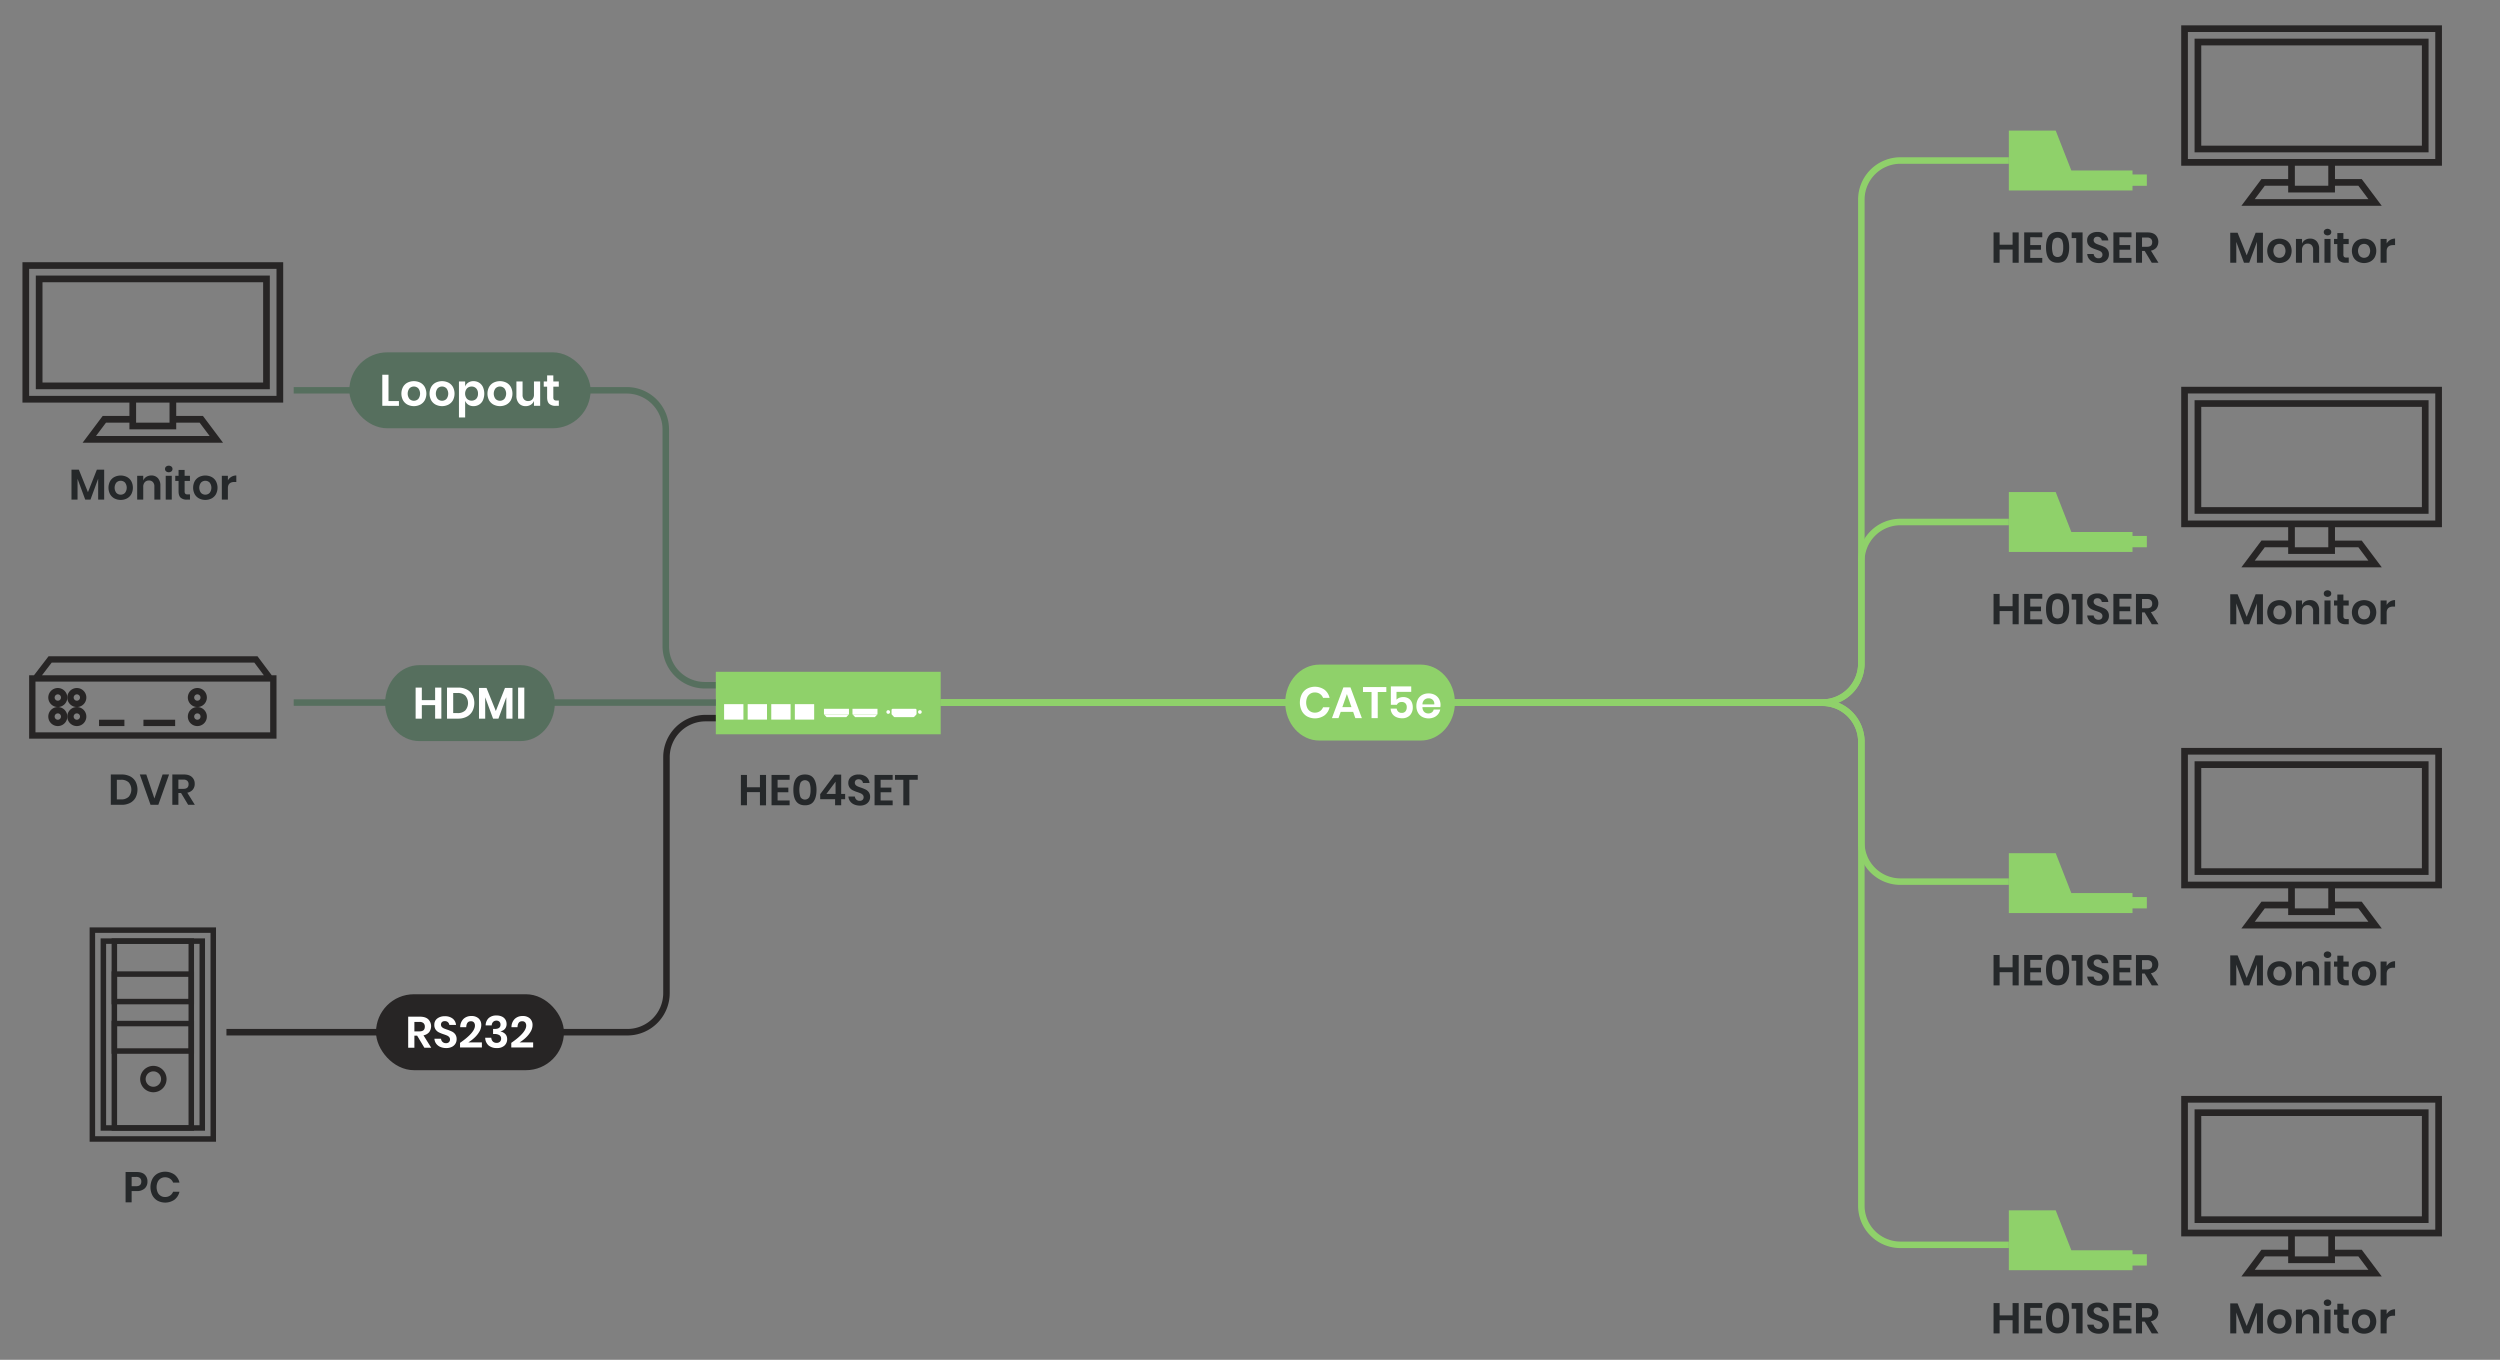 <svg xmlns="http://www.w3.org/2000/svg" xmlns:xlink="http://www.w3.org/1999/xlink" width="1920" height="1044.343" viewBox="0 0 1920 1044.343">
  <rect x="0" y="0" width="1920" height="1044.343" fill="#808080" stroke="none"/>
  <defs>
    <clipPath id="clip-HE04SEK_Diagram_V1.0">
      <rect width="1920" height="1044.343"/>
    </clipPath>
  </defs>
  <g id="HE04SEK_Diagram_V1.0" clip-path="url(#clip-HE04SEK_Diagram_V1.0)">
    <g id="圖層_1" data-name="圖層 1">
      <g id="Group_13956" data-name="Group 13956">
        <path id="Path_15400" data-name="Path 15400" d="M1399.516,542.082H722.447v-5h677.069a27.532,27.532,0,0,0,27.5-27.5V153.275a32.537,32.537,0,0,1,32.5-32.5h83.271v5h-83.271a27.531,27.531,0,0,0-27.5,27.5V509.582A32.537,32.537,0,0,1,1399.516,542.082Z" fill="#8fd16a"/>
      </g>
      <g id="Group_13957" data-name="Group 13957">
        <path id="Path_15401" data-name="Path 15401" d="M1542.787,958.53h-83.271a32.536,32.536,0,0,1-32.5-32.5V569.724a27.531,27.531,0,0,0-27.5-27.5H722.447v-5h677.069a32.537,32.537,0,0,1,32.5,32.5V926.03a27.531,27.531,0,0,0,27.5,27.5h83.271Z" fill="#8fd16a"/>
      </g>
      <g id="Group_13958" data-name="Group 13958">
        <path id="Path_15402" data-name="Path 15402" d="M1399.516,542.127H722.447v-5h677.069a27.532,27.532,0,0,0,27.5-27.5V430.894a32.537,32.537,0,0,1,32.5-32.5h83.271v5h-83.271a27.532,27.532,0,0,0-27.5,27.5v78.734A32.536,32.536,0,0,1,1399.516,542.127Z" fill="#8fd16a"/>
      </g>
      <g id="Group_13959" data-name="Group 13959">
        <path id="Path_15403" data-name="Path 15403" d="M1542.787,679.6h-83.271a32.536,32.536,0,0,1-32.5-32.5V569.677a27.532,27.532,0,0,0-27.5-27.5H722.447v-5h677.069a32.537,32.537,0,0,1,32.5,32.5V647.1a27.532,27.532,0,0,0,27.5,27.5h83.271Z" fill="#8fd16a"/>
      </g>
      <g id="Group_13960" data-name="Group 13960">
        <path id="Path_15404" data-name="Path 15404" d="M1737.937,178.762V201.8h-4.621V185.725l-5.907,16.071h-4.026l-5.906-16.005V201.8h-4.654V178.762h5.643l7,17.325,6.864-17.325Z" fill="#25282a"/>
        <path id="Path_15405" data-name="Path 15405" d="M1755.409,184.4a8.221,8.221,0,0,1,3.35,3.251,10.821,10.821,0,0,1,0,9.983,8.359,8.359,0,0,1-3.35,3.25,10.688,10.688,0,0,1-9.6,0,8.352,8.352,0,0,1-3.35-3.25,10.813,10.813,0,0,1,0-9.983,8.214,8.214,0,0,1,3.35-3.251,10.833,10.833,0,0,1,9.6,0Zm-8.1,4.274a6.52,6.52,0,0,0,0,7.953,4.659,4.659,0,0,0,6.6,0,6.52,6.52,0,0,0,0-7.953,4.662,4.662,0,0,0-6.6,0Z" fill="#25282a"/>
        <path id="Path_15406" data-name="Path 15406" d="M1779.219,185.328a8.4,8.4,0,0,1,1.881,5.842V201.8h-4.621V191.7a4.773,4.773,0,0,0-1.122-3.382,3.988,3.988,0,0,0-3.068-1.205,4.1,4.1,0,0,0-3.168,1.288,5.252,5.252,0,0,0-1.188,3.7v9.7h-4.654V183.514h4.654v3.663a5.816,5.816,0,0,1,2.392-2.888,7.114,7.114,0,0,1,3.845-1.039A6.478,6.478,0,0,1,1779.219,185.328Z" fill="#25282a"/>
        <path id="Path_15407" data-name="Path 15407" d="M1785.455,176.435a3.4,3.4,0,0,1,4.158,0,2.344,2.344,0,0,1,.792,1.832,2.307,2.307,0,0,1-.792,1.8,3.4,3.4,0,0,1-4.158,0,2.313,2.313,0,0,1-.792-1.8A2.35,2.35,0,0,1,1785.455,176.435Zm4.389,7.079V201.8h-4.653V183.514Z" fill="#25282a"/>
        <path id="Path_15408" data-name="Path 15408" d="M1803.836,197.8V201.8H1801.4a6.767,6.767,0,0,1-4.7-1.485q-1.632-1.486-1.632-4.951v-7.919h-2.541v-3.927h2.541v-4.522h4.652v4.522h4.092v3.927h-4.092v7.986a2.576,2.576,0,0,0,.528,1.848,2.466,2.466,0,0,0,1.782.528Z" fill="#25282a"/>
        <path id="Path_15409" data-name="Path 15409" d="M1820.418,184.4a8.214,8.214,0,0,1,3.35,3.251,10.82,10.82,0,0,1,0,9.983,8.352,8.352,0,0,1-3.35,3.25,10.69,10.69,0,0,1-9.6,0,8.345,8.345,0,0,1-3.349-3.25,10.814,10.814,0,0,1,0-9.983,8.207,8.207,0,0,1,3.349-3.251,10.835,10.835,0,0,1,9.6,0Zm-8.1,4.274a6.524,6.524,0,0,0,0,7.953,4.661,4.661,0,0,0,6.6,0,6.52,6.52,0,0,0,0-7.953,4.663,4.663,0,0,0-6.6,0Z" fill="#25282a"/>
        <path id="Path_15410" data-name="Path 15410" d="M1835.647,184.256a7.192,7.192,0,0,1,3.763-1.006v4.983h-1.353q-5.117,0-5.116,4.752V201.8h-4.652V183.514h4.652v3.5A7.649,7.649,0,0,1,1835.647,184.256Z" fill="#25282a"/>
      </g>
      <g id="Group_13961" data-name="Group 13961">
        <path id="Path_15411" data-name="Path 15411" d="M588.317,595.169v23.3h-4.686V608.336h-9.966v10.131h-4.653v-23.3h4.653v9.438h9.966v-9.438Z" fill="#25282a"/>
        <path id="Path_15412" data-name="Path 15412" d="M597.193,598.864V604.9h8.25v3.565h-8.25v6.269h9.241v3.73H592.541v-23.3h13.893v3.7Z" fill="#25282a"/>
        <path id="Path_15413" data-name="Path 15413" d="M609.3,606.62q0-11.814,8.909-11.814,4.719,0,6.8,3.168t2.078,8.646q0,5.511-2.078,8.679t-6.8,3.168Q609.3,618.467,609.3,606.62Zm13.2,0a13.72,13.72,0,0,0-.874-5.495,4.015,4.015,0,0,0-6.864,0,17.816,17.816,0,0,0,0,11.023,4.016,4.016,0,0,0,6.864,0A13.826,13.826,0,0,0,622.5,606.62Z" fill="#25282a"/>
        <path id="Path_15414" data-name="Path 15414" d="M629.9,613.78v-3.86l11.154-15.015h4.983v14.85h3.036v4.025h-3.036v4.687h-4.686V613.78Zm11.814-13.43-7.062,9.405h7.062Z" fill="#25282a"/>
        <path id="Path_15415" data-name="Path 15415" d="M667.351,615.382a6.391,6.391,0,0,1-2.64,2.408,9.141,9.141,0,0,1-4.257.908,11.064,11.064,0,0,1-4.422-.841,7.464,7.464,0,0,1-3.118-2.426,6.986,6.986,0,0,1-1.337-3.7h4.95a3.784,3.784,0,0,0,1.139,2.36,3.567,3.567,0,0,0,2.59.94,3.01,3.01,0,0,0,2.227-.776,2.7,2.7,0,0,0,.776-2,2.619,2.619,0,0,0-.627-1.8,4.59,4.59,0,0,0-1.584-1.139q-.957-.428-2.64-.989a25.968,25.968,0,0,1-3.564-1.435,6.591,6.591,0,0,1-2.36-2.063,5.907,5.907,0,0,1-.973-3.531,5.743,5.743,0,0,1,2.162-4.736,8.881,8.881,0,0,1,5.725-1.732,9.073,9.073,0,0,1,5.891,1.782,6.73,6.73,0,0,1,2.491,4.752h-5.016a3.492,3.492,0,0,0-1.056-2.062,3.279,3.279,0,0,0-2.343-.809,3.091,3.091,0,0,0-2.079.677,2.755,2.755,0,0,0-.182,3.662,4.643,4.643,0,0,0,1.551,1.1,24.745,24.745,0,0,0,2.558.957,34.182,34.182,0,0,1,3.646,1.486,6.427,6.427,0,0,1,2.393,2.079,6.112,6.112,0,0,1,.99,3.63A6.322,6.322,0,0,1,667.351,615.382Z" fill="#25282a"/>
        <path id="Path_15416" data-name="Path 15416" d="M676.326,598.864V604.9h8.25v3.565h-8.25v6.269h9.24v3.73H671.674v-23.3h13.892v3.7Z" fill="#25282a"/>
        <path id="Path_15417" data-name="Path 15417" d="M704.838,595.169v3.7H698.4v19.6H693.75v-19.6h-6.4v-3.7Z" fill="#25282a"/>
      </g>
      <g id="Group_13962" data-name="Group 13962">
        <path id="Path_15418" data-name="Path 15418" d="M1550.357,178.5v23.3h-4.686V191.665H1535.7V201.8h-4.653V178.5h4.653v9.438h9.966V178.5Z" fill="#25282a"/>
        <path id="Path_15419" data-name="Path 15419" d="M1559.233,182.194v6.039h8.25V191.8h-8.25v6.27h9.241V201.8h-13.893V178.5h13.893v3.7Z" fill="#25282a"/>
        <path id="Path_15420" data-name="Path 15420" d="M1571.345,189.949q0-11.814,8.909-11.814,4.719,0,6.8,3.168t2.078,8.646q0,5.511-2.078,8.679t-6.8,3.168Q1571.344,201.8,1571.345,189.949Zm13.2,0a13.718,13.718,0,0,0-.875-5.5,4.016,4.016,0,0,0-6.864,0,17.814,17.814,0,0,0,0,11.023,4.016,4.016,0,0,0,6.864,0A13.823,13.823,0,0,0,1584.545,189.949Z" fill="#25282a"/>
        <path id="Path_15421" data-name="Path 15421" d="M1591.045,182.854V178.5h8.383v23.3h-4.885V182.854Z" fill="#25282a"/>
        <path id="Path_15422" data-name="Path 15422" d="M1618.765,198.711a6.391,6.391,0,0,1-2.64,2.408,9.144,9.144,0,0,1-4.257.908,11.073,11.073,0,0,1-4.423-.841,7.47,7.47,0,0,1-3.118-2.426,7.005,7.005,0,0,1-1.337-3.7h4.951a3.778,3.778,0,0,0,1.138,2.359,3.574,3.574,0,0,0,2.591.941,3.013,3.013,0,0,0,2.227-.775,2.7,2.7,0,0,0,.776-2,2.619,2.619,0,0,0-.627-1.8,4.577,4.577,0,0,0-1.584-1.139q-.959-.429-2.64-.99a26.1,26.1,0,0,1-3.564-1.435,6.591,6.591,0,0,1-2.36-2.063,5.909,5.909,0,0,1-.973-3.531,5.743,5.743,0,0,1,2.161-4.735,8.88,8.88,0,0,1,5.726-1.733,9.069,9.069,0,0,1,5.89,1.782,6.722,6.722,0,0,1,2.491,4.752h-5.015a3.5,3.5,0,0,0-1.056-2.062,3.279,3.279,0,0,0-2.343-.809,3.1,3.1,0,0,0-2.08.676,2.757,2.757,0,0,0-.18,3.664,4.643,4.643,0,0,0,1.55,1.1,25.482,25.482,0,0,0,2.558.957,33.974,33.974,0,0,1,3.646,1.485,6.426,6.426,0,0,1,2.393,2.079,6.109,6.109,0,0,1,.99,3.63A6.319,6.319,0,0,1,1618.765,198.711Z" fill="#25282a"/>
        <path id="Path_15423" data-name="Path 15423" d="M1627.74,182.194v6.039h8.25V191.8h-8.25v6.27h9.24V201.8h-13.892V178.5h13.892v3.7Z" fill="#25282a"/>
        <path id="Path_15424" data-name="Path 15424" d="M1652.557,201.8l-5.446-9.075h-2.046V201.8h-4.653V178.5h8.877q4.059,0,6.188,1.98a7.426,7.426,0,0,1,.66,9.636,7.248,7.248,0,0,1-4.241,2.376l5.808,9.306Zm-7.492-12.276h3.829q3.992,0,3.993-3.531a3.479,3.479,0,0,0-.974-2.624,4.209,4.209,0,0,0-3.019-.94h-3.829Z" fill="#25282a"/>
      </g>
      <g id="Group_13965" data-name="Group 13965">
        <g id="Group_13963" data-name="Group 13963">
          <path id="Path_15425" data-name="Path 15425" d="M1875.417,127.269V19.439H1675.161v107.83h82.156v10.269h-20.539l-15.4,20.539H1829.2l-15.4-20.539h-20.539V127.269Zm-112.965,0h25.674v15.4h-25.674Zm48.78,15.4,7.7,10.27h-87.29l7.7-10.27h17.971v5.135h35.944v-5.135Zm-20.539-20.539H1680.3V24.574h189.986v97.56Z" fill="#272525"/>
        </g>
        <g id="Group_13964" data-name="Group 13964">
          <path id="Path_15426" data-name="Path 15426" d="M1865.147,29.708H1685.431V117h179.716Zm-5.134,82.157H1690.565V34.843h169.448Z" fill="#272525"/>
        </g>
      </g>
      <g id="Group_13966" data-name="Group 13966">
        <path id="Path_15427" data-name="Path 15427" d="M80.011,360.681v23.034h-4.62V367.644l-5.907,16.071H65.458L59.551,367.71v16.005H54.9V360.681h5.643l7,17.325L74.4,360.681Z" fill="#25282a"/>
        <path id="Path_15428" data-name="Path 15428" d="M97.484,366.323a8.206,8.206,0,0,1,3.349,3.251,10.805,10.805,0,0,1,0,9.983,8.344,8.344,0,0,1-3.349,3.25,10.7,10.7,0,0,1-9.6,0,8.352,8.352,0,0,1-3.35-3.25,10.821,10.821,0,0,1,0-9.983,8.214,8.214,0,0,1,3.35-3.251,10.835,10.835,0,0,1,9.6,0Zm-8.1,4.274a6.516,6.516,0,0,0,0,7.953,4.658,4.658,0,0,0,6.6,0,6.52,6.52,0,0,0,0-7.953,4.661,4.661,0,0,0-6.6,0Z" fill="#25282a"/>
        <path id="Path_15429" data-name="Path 15429" d="M121.293,367.247a8.4,8.4,0,0,1,1.881,5.842v10.626h-4.619v-10.1a4.777,4.777,0,0,0-1.122-3.382,3.992,3.992,0,0,0-3.07-1.205,4.1,4.1,0,0,0-3.168,1.288,5.255,5.255,0,0,0-1.188,3.7v9.7h-4.653V365.433h4.653V369.1a5.823,5.823,0,0,1,2.393-2.888,7.11,7.11,0,0,1,3.844-1.039A6.471,6.471,0,0,1,121.293,367.247Z" fill="#25282a"/>
        <path id="Path_15430" data-name="Path 15430" d="M127.53,358.354a3.4,3.4,0,0,1,4.158,0,2.347,2.347,0,0,1,.792,1.832,2.31,2.31,0,0,1-.792,1.8,3.4,3.4,0,0,1-4.158,0,2.31,2.31,0,0,1-.792-1.8A2.347,2.347,0,0,1,127.53,358.354Zm4.389,7.079v18.282h-4.653V365.433Z" fill="#25282a"/>
        <path id="Path_15431" data-name="Path 15431" d="M145.911,379.722v3.993h-2.442a6.758,6.758,0,0,1-4.7-1.485q-1.634-1.486-1.634-4.951V369.36h-2.541v-3.927h2.541v-4.522h4.653v4.522h4.092v3.927h-4.092v7.986a2.576,2.576,0,0,0,.528,1.848,2.465,2.465,0,0,0,1.782.528Z" fill="#25282a"/>
        <path id="Path_15432" data-name="Path 15432" d="M162.493,366.323a8.221,8.221,0,0,1,3.35,3.251,10.821,10.821,0,0,1,0,9.983,8.359,8.359,0,0,1-3.35,3.25,10.7,10.7,0,0,1-9.6,0,8.344,8.344,0,0,1-3.349-3.25,10.805,10.805,0,0,1,0-9.983,8.206,8.206,0,0,1,3.349-3.251,10.835,10.835,0,0,1,9.6,0Zm-8.1,4.274a6.52,6.52,0,0,0,0,7.953,4.659,4.659,0,0,0,6.6,0,6.52,6.52,0,0,0,0-7.953,4.662,4.662,0,0,0-6.6,0Z" fill="#25282a"/>
        <path id="Path_15433" data-name="Path 15433" d="M177.723,366.175a7.187,7.187,0,0,1,3.761-1.006v4.983h-1.353q-5.115,0-5.114,4.751v8.812h-4.654V365.433h4.654v3.5A7.641,7.641,0,0,1,177.723,366.175Z" fill="#25282a"/>
      </g>
      <g id="Group_13969" data-name="Group 13969">
        <g id="Group_13967" data-name="Group 13967">
          <path id="Path_15434" data-name="Path 15434" d="M217.491,309.188V201.358H17.236v107.83H99.392v10.269H78.853L63.449,340h107.83l-15.405-20.539H135.335V309.188Zm-112.964,0H130.2v15.4H104.527Zm48.78,15.4,7.7,10.27H73.718l7.7-10.27H99.392v5.135h35.943v-5.135Zm-20.539-20.539H22.371v-97.56H212.357v97.56Z" fill="#272525"/>
        </g>
        <g id="Group_13968" data-name="Group 13968">
          <path id="Path_15435" data-name="Path 15435" d="M207.222,211.627H27.5v87.291H207.222Zm-5.135,82.157H32.64V216.762H202.087Z" fill="#272525"/>
        </g>
      </g>
      <g id="Group_13970" data-name="Group 13970">
        <path id="Path_15436" data-name="Path 15436" d="M481.851,795.24H173.9v-5H481.851a27.531,27.531,0,0,0,27.5-27.5V581.508a32.537,32.537,0,0,1,32.5-32.5h10.826v5H541.851a27.531,27.531,0,0,0-27.5,27.5V762.74A32.537,32.537,0,0,1,481.851,795.24Z" fill="#272525"/>
      </g>
      <g id="Group_13971" data-name="Group 13971">
        <path id="Path_15437" data-name="Path 15437" d="M550.912,528.761h-9.593a32.537,32.537,0,0,1-32.5-32.5V329.754a27.531,27.531,0,0,0-27.5-27.5H225.561v-5H481.319a32.536,32.536,0,0,1,32.5,32.5V496.261a27.531,27.531,0,0,0,27.5,27.5h9.593Z" fill="#566f5e"/>
      </g>
      <g id="Group_13974" data-name="Group 13974">
        <g id="Group_13972" data-name="Group 13972">
          <rect id="Rectangle_2173" data-name="Rectangle 2173" width="185.326" height="58.325" rx="29.162" transform="translate(268.27 270.591)" fill="#566f5e"/>
        </g>
        <g id="CAT5e-2" style="isolation: isolate">
          <g id="Group_13973" data-name="Group 13973" style="isolation: isolate">
            <path id="Path_15438" data-name="Path 15438" d="M298.367,308.03h8.009v3.65H293.6V287.821h4.764Z" fill="#fff"/>
            <path id="Path_15439" data-name="Path 15439" d="M322.782,293.87a8.421,8.421,0,0,1,3.43,3.329,11.068,11.068,0,0,1,0,10.223,8.559,8.559,0,0,1-3.43,3.328,10.951,10.951,0,0,1-9.834,0,8.55,8.55,0,0,1-3.429-3.328,11.068,11.068,0,0,1,0-10.223,8.412,8.412,0,0,1,3.429-3.329,11.1,11.1,0,0,1,9.834,0Zm-8.3,4.377a6.679,6.679,0,0,0,0,8.144,4.774,4.774,0,0,0,6.759,0,6.678,6.678,0,0,0,0-8.144,4.772,4.772,0,0,0-6.759,0Z" fill="#fff"/>
            <path id="Path_15440" data-name="Path 15440" d="M344.41,293.87a8.42,8.42,0,0,1,3.43,3.329,11.076,11.076,0,0,1,0,10.223,8.559,8.559,0,0,1-3.43,3.328,10.951,10.951,0,0,1-9.834,0,8.552,8.552,0,0,1-3.43-3.328,11.076,11.076,0,0,1,0-10.223,8.415,8.415,0,0,1,3.43-3.329,11.1,11.1,0,0,1,9.834,0Zm-8.3,4.377a6.678,6.678,0,0,0,0,8.144,4.773,4.773,0,0,0,6.758,0,6.675,6.675,0,0,0,0-8.144,4.77,4.77,0,0,0-6.758,0Z" fill="#fff"/>
            <path id="Path_15441" data-name="Path 15441" d="M367.913,293.87a7.77,7.77,0,0,1,2.957,3.329,12.84,12.84,0,0,1,0,10.24,7.755,7.755,0,0,1-2.957,3.328,8.043,8.043,0,0,1-4.258,1.149,7.031,7.031,0,0,1-4.038-1.132,6.2,6.2,0,0,1-2.383-3.024V320.6H352.47V292.958h4.764v3.886a6.109,6.109,0,0,1,2.383-3.007,7.107,7.107,0,0,1,4.038-1.115A8.051,8.051,0,0,1,367.913,293.87Zm-9.31,4.478a6.277,6.277,0,0,0,0,7.908,5.121,5.121,0,0,0,7.147.034,5.567,5.567,0,0,0,1.352-3.971,5.627,5.627,0,0,0-1.352-3.988,4.662,4.662,0,0,0-3.582-1.453A4.715,4.715,0,0,0,358.6,298.348Z" fill="#fff"/>
            <path id="Path_15442" data-name="Path 15442" d="M388.882,293.87a8.421,8.421,0,0,1,3.43,3.329,11.076,11.076,0,0,1,0,10.223,8.559,8.559,0,0,1-3.43,3.328,10.951,10.951,0,0,1-9.834,0,8.552,8.552,0,0,1-3.43-3.328,11.068,11.068,0,0,1,0-10.223,8.414,8.414,0,0,1,3.43-3.329,11.1,11.1,0,0,1,9.834,0Zm-8.3,4.377a6.679,6.679,0,0,0,0,8.144,4.774,4.774,0,0,0,6.759,0,6.678,6.678,0,0,0,0-8.144,4.772,4.772,0,0,0-6.759,0Z" fill="#fff"/>
            <path id="Path_15443" data-name="Path 15443" d="M414.852,292.958V311.68h-4.765v-3.785a5.975,5.975,0,0,1-2.45,2.957,7.28,7.28,0,0,1-3.937,1.064,6.631,6.631,0,0,1-5.171-2.129,8.546,8.546,0,0,1-1.925-5.947V292.958h4.73V303.3a4.889,4.889,0,0,0,1.149,3.464A4.045,4.045,0,0,0,405.592,308a4.242,4.242,0,0,0,3.278-1.318,5.378,5.378,0,0,0,1.217-3.784v-9.936Z" fill="#fff"/>
            <path id="Path_15444" data-name="Path 15444" d="M429.18,307.591v4.089h-2.5a6.92,6.92,0,0,1-4.816-1.521q-1.673-1.521-1.673-5.069v-8.11h-2.6v-4.022h2.6v-4.63h4.766v4.63h4.19v4.022h-4.19v8.177a2.64,2.64,0,0,0,.54,1.893,2.526,2.526,0,0,0,1.825.541Z" fill="#fff"/>
          </g>
        </g>
      </g>
      <g id="Group_13977" data-name="Group 13977">
        <g id="Group_13975" data-name="Group 13975">
          <rect id="Rectangle_2174" data-name="Rectangle 2174" width="144.336" height="58.325" rx="29.162" transform="translate(288.765 763.578)" fill="#272525"/>
        </g>
        <g id="CAT5e-2-2" data-name="CAT5e-2" style="isolation: isolate">
          <g id="Group_13976" data-name="Group 13976" style="isolation: isolate">
            <path id="Path_15445" data-name="Path 15445" d="M325.925,804.667l-5.576-9.293h-2.1v9.293h-4.765V780.809h9.091q4.157,0,6.336,2.028a7.6,7.6,0,0,1,.676,9.867,7.417,7.417,0,0,1-4.343,2.433l5.948,9.53ZM318.254,792.1h3.92q4.087,0,4.089-3.616a3.562,3.562,0,0,0-1-2.687,4.315,4.315,0,0,0-3.092-.963h-3.92Z" fill="#fff"/>
            <path id="Path_15446" data-name="Path 15446" d="M349.783,801.507a6.551,6.551,0,0,1-2.7,2.467,9.367,9.367,0,0,1-4.359.929,11.317,11.317,0,0,1-4.528-.861A7.654,7.654,0,0,1,335,801.558a7.156,7.156,0,0,1-1.368-3.785H338.7a3.881,3.881,0,0,0,1.165,2.417,3.662,3.662,0,0,0,2.654.962,3.087,3.087,0,0,0,2.28-.793,2.771,2.771,0,0,0,.795-2.045,2.679,2.679,0,0,0-.643-1.842,4.682,4.682,0,0,0-1.622-1.166q-.98-.438-2.7-1.014a26.482,26.482,0,0,1-3.649-1.47,6.739,6.739,0,0,1-2.417-2.112,6.055,6.055,0,0,1-1-3.615,5.881,5.881,0,0,1,2.213-4.85,9.106,9.106,0,0,1,5.864-1.774,9.285,9.285,0,0,1,6.032,1.825,6.885,6.885,0,0,1,2.551,4.866h-5.136A3.585,3.585,0,0,0,344,785.05a3.357,3.357,0,0,0-2.4-.828,3.166,3.166,0,0,0-2.129.693,2.822,2.822,0,0,0-.186,3.751,4.771,4.771,0,0,0,1.588,1.132,26.088,26.088,0,0,0,2.619.98,34.958,34.958,0,0,1,3.734,1.52,6.6,6.6,0,0,1,2.451,2.13,6.259,6.259,0,0,1,1.013,3.717A6.469,6.469,0,0,1,349.783,801.507Z" fill="#fff"/>
            <path id="Path_15447" data-name="Path 15447" d="M364.753,787.736a3.787,3.787,0,0,0-.761-2.5,2.931,2.931,0,0,0-2.382-.912q-3.345,0-3.548,4.563h-4.63a8.892,8.892,0,0,1,2.568-6.4,8.482,8.482,0,0,1,5.982-2.18,7.826,7.826,0,0,1,5.66,1.909,6.748,6.748,0,0,1,1.977,5.086,9.883,9.883,0,0,1-1.47,5.019,20.387,20.387,0,0,1-3.734,4.629,29.31,29.31,0,0,1-4.765,3.633h10.442v3.886H353.3v-3.548Q364.754,792.975,364.753,787.736Z" fill="#fff"/>
            <path id="Path_15448" data-name="Path 15448" d="M385.519,780.741a6.081,6.081,0,0,1,2.635,2.332,6.3,6.3,0,0,1,.9,3.312,5.611,5.611,0,0,1-1.25,3.767,5.316,5.316,0,0,1-3.312,1.808v.17q5,1.486,5,5.88a6.477,6.477,0,0,1-2.061,4.984,8.236,8.236,0,0,1-5.813,1.909,9.6,9.6,0,0,1-6.353-1.976,8.1,8.1,0,0,1-2.636-5.965h4.664a4.619,4.619,0,0,0,1.2,2.89,3.884,3.884,0,0,0,2.924,1.064,3.466,3.466,0,0,0,2.534-.9,3.141,3.141,0,0,0,.912-2.349,3.009,3.009,0,0,0-1.317-2.636,6.835,6.835,0,0,0-3.887-.913h-.979v-3.886h.979q4.732.067,4.732-3.278a3.055,3.055,0,0,0-.845-2.281,3.142,3.142,0,0,0-2.3-.827,3.415,3.415,0,0,0-2.5.963,4.058,4.058,0,0,0-1.115,2.686h-4.664a7.872,7.872,0,0,1,2.366-5.627,8.589,8.589,0,0,1,6.015-1.976A9.5,9.5,0,0,1,385.519,780.741Z" fill="#fff"/>
            <path id="Path_15449" data-name="Path 15449" d="M404.122,787.736a3.792,3.792,0,0,0-.761-2.5,2.93,2.93,0,0,0-2.382-.912q-3.345,0-3.548,4.563H392.8a8.9,8.9,0,0,1,2.568-6.4,8.481,8.481,0,0,1,5.982-2.18,7.826,7.826,0,0,1,5.66,1.909,6.748,6.748,0,0,1,1.977,5.086,9.883,9.883,0,0,1-1.47,5.019,20.388,20.388,0,0,1-3.734,4.629,29.31,29.31,0,0,1-4.765,3.633h10.442v3.886h-16.8v-3.548Q404.122,792.975,404.122,787.736Z" fill="#fff"/>
          </g>
        </g>
      </g>
      <g id="Group_13978" data-name="Group 13978">
        <path id="Path_15450" data-name="Path 15450" d="M1637.766,134v-3.064h-46.979l-12-30.638h-36v45.957h94.979v-3.574h11.011V134Z" fill="#8fd16a"/>
      </g>
      <g id="Group_13979" data-name="Group 13979">
        <path id="Path_15451" data-name="Path 15451" d="M1737.937,456.381v23.034h-4.621V463.344l-5.907,16.071h-4.026l-5.906-16.005v16.005h-4.654V456.381h5.643l7,17.325,6.864-17.325Z" fill="#25282a"/>
        <path id="Path_15452" data-name="Path 15452" d="M1755.409,462.024a8.215,8.215,0,0,1,3.35,3.251,10.819,10.819,0,0,1,0,9.982,8.359,8.359,0,0,1-3.35,3.25,10.688,10.688,0,0,1-9.6,0,8.351,8.351,0,0,1-3.35-3.25,10.811,10.811,0,0,1,0-9.982,8.208,8.208,0,0,1,3.35-3.251,10.833,10.833,0,0,1,9.6,0Zm-8.1,4.273a6.52,6.52,0,0,0,0,7.953,4.659,4.659,0,0,0,6.6,0,6.52,6.52,0,0,0,0-7.953,4.662,4.662,0,0,0-6.6,0Z" fill="#25282a"/>
        <path id="Path_15453" data-name="Path 15453" d="M1779.219,462.947a8.4,8.4,0,0,1,1.881,5.842v10.626h-4.621v-10.1a4.774,4.774,0,0,0-1.122-3.383,3.987,3.987,0,0,0-3.068-1.2,4.1,4.1,0,0,0-3.168,1.287,5.252,5.252,0,0,0-1.188,3.7v9.7h-4.654V461.133h4.654V464.8a5.82,5.82,0,0,1,2.392-2.888,7.114,7.114,0,0,1,3.845-1.039A6.478,6.478,0,0,1,1779.219,462.947Z" fill="#25282a"/>
        <path id="Path_15454" data-name="Path 15454" d="M1785.455,454.054a3.4,3.4,0,0,1,4.158,0,2.344,2.344,0,0,1,.792,1.832,2.307,2.307,0,0,1-.792,1.8,3.4,3.4,0,0,1-4.158,0,2.313,2.313,0,0,1-.792-1.8A2.35,2.35,0,0,1,1785.455,454.054Zm4.389,7.079v18.282h-4.653V461.133Z" fill="#25282a"/>
        <path id="Path_15455" data-name="Path 15455" d="M1803.836,475.422v3.993H1801.4a6.762,6.762,0,0,1-4.7-1.485q-1.632-1.485-1.632-4.95v-7.92h-2.541v-3.927h2.541v-4.522h4.652v4.522h4.092v3.927h-4.092v7.986a2.576,2.576,0,0,0,.528,1.848,2.466,2.466,0,0,0,1.782.528Z" fill="#25282a"/>
        <path id="Path_15456" data-name="Path 15456" d="M1820.418,462.024a8.208,8.208,0,0,1,3.35,3.251,10.818,10.818,0,0,1,0,9.982,8.351,8.351,0,0,1-3.35,3.25,10.69,10.69,0,0,1-9.6,0,8.344,8.344,0,0,1-3.349-3.25,10.812,10.812,0,0,1,0-9.982,8.2,8.2,0,0,1,3.349-3.251,10.835,10.835,0,0,1,9.6,0Zm-8.1,4.273a6.524,6.524,0,0,0,0,7.953,4.661,4.661,0,0,0,6.6,0,6.52,6.52,0,0,0,0-7.953,4.663,4.663,0,0,0-6.6,0Z" fill="#25282a"/>
        <path id="Path_15457" data-name="Path 15457" d="M1835.647,461.875a7.192,7.192,0,0,1,3.763-1.006v4.983h-1.353q-5.117,0-5.116,4.752v8.811h-4.652V461.133h4.652v3.5A7.657,7.657,0,0,1,1835.647,461.875Z" fill="#25282a"/>
      </g>
      <g id="Group_13980" data-name="Group 13980">
        <path id="Path_15458" data-name="Path 15458" d="M1550.357,456.122v23.3h-4.686V469.289H1535.7v10.132h-4.653v-23.3h4.653v9.439h9.966v-9.439Z" fill="#25282a"/>
        <path id="Path_15459" data-name="Path 15459" d="M1559.233,459.819v6.039h8.25v3.564h-8.25v6.27h9.241v3.729h-13.893v-23.3h13.893v3.7Z" fill="#25282a"/>
        <path id="Path_15460" data-name="Path 15460" d="M1571.345,467.573q0-11.812,8.909-11.813,4.719,0,6.8,3.168t2.078,8.645q0,5.512-2.078,8.68t-6.8,3.168Q1571.344,479.421,1571.345,467.573Zm13.2,0a13.712,13.712,0,0,0-.875-5.494,4.016,4.016,0,0,0-6.864,0,17.811,17.811,0,0,0,0,11.022,4.016,4.016,0,0,0,6.864,0A13.82,13.82,0,0,0,1584.545,467.573Z" fill="#25282a"/>
        <path id="Path_15461" data-name="Path 15461" d="M1591.045,460.479v-4.357h8.383v23.3h-4.885V460.479Z" fill="#25282a"/>
        <path id="Path_15462" data-name="Path 15462" d="M1618.765,476.335a6.4,6.4,0,0,1-2.64,2.409,9.143,9.143,0,0,1-4.257.908,11.055,11.055,0,0,1-4.423-.842,7.468,7.468,0,0,1-3.118-2.425,7.009,7.009,0,0,1-1.337-3.7h4.951a3.781,3.781,0,0,0,1.138,2.359,3.573,3.573,0,0,0,2.591.94,3.013,3.013,0,0,0,2.227-.775,2.7,2.7,0,0,0,.776-2,2.621,2.621,0,0,0-.627-1.8,4.59,4.59,0,0,0-1.584-1.139q-.959-.428-2.64-.99a25.972,25.972,0,0,1-3.564-1.435,6.588,6.588,0,0,1-2.36-2.062,5.909,5.909,0,0,1-.973-3.531,5.745,5.745,0,0,1,2.161-4.736,8.885,8.885,0,0,1,5.726-1.732,9.074,9.074,0,0,1,5.89,1.781,6.726,6.726,0,0,1,2.491,4.752h-5.015a3.5,3.5,0,0,0-1.056-2.062,3.279,3.279,0,0,0-2.343-.809,3.1,3.1,0,0,0-2.08.677,2.755,2.755,0,0,0-.18,3.663,4.646,4.646,0,0,0,1.55,1.106,25.475,25.475,0,0,0,2.558.957,33.977,33.977,0,0,1,3.646,1.485,6.418,6.418,0,0,1,2.393,2.079,6.109,6.109,0,0,1,.99,3.63A6.318,6.318,0,0,1,1618.765,476.335Z" fill="#25282a"/>
        <path id="Path_15463" data-name="Path 15463" d="M1627.74,459.819v6.039h8.25v3.564h-8.25v6.27h9.24v3.729h-13.892v-23.3h13.892v3.7Z" fill="#25282a"/>
        <path id="Path_15464" data-name="Path 15464" d="M1652.557,479.421l-5.446-9.075h-2.046v9.075h-4.653v-23.3h8.877q4.059,0,6.188,1.981a7.425,7.425,0,0,1,.66,9.635,7.237,7.237,0,0,1-4.241,2.376l5.808,9.307Zm-7.492-12.276h3.829q3.992,0,3.993-3.532a3.476,3.476,0,0,0-.974-2.623,4.209,4.209,0,0,0-3.019-.941h-3.829Z" fill="#25282a"/>
      </g>
      <g id="Group_13983" data-name="Group 13983">
        <g id="Group_13981" data-name="Group 13981">
          <path id="Path_15465" data-name="Path 15465" d="M1875.417,404.888V297.058H1675.161v107.83h82.156v10.27h-20.539l-15.4,20.539H1829.2l-15.4-20.539h-20.539v-10.27Zm-112.965,0h25.674v15.4h-25.674Zm48.78,15.4,7.7,10.269h-87.29l7.7-10.269h17.971v5.134h35.944v-5.134Zm-20.539-20.54H1680.3v-97.56h189.986v97.56Z" fill="#272525"/>
        </g>
        <g id="Group_13982" data-name="Group 13982">
          <path id="Path_15466" data-name="Path 15466" d="M1865.147,307.328H1685.431v87.291h179.716Zm-5.134,82.156H1690.565V312.463h169.448Z" fill="#272525"/>
        </g>
      </g>
      <g id="Group_13984" data-name="Group 13984">
        <path id="Path_15467" data-name="Path 15467" d="M1637.766,411.618v-3.064h-46.979l-12-30.638h-36v45.957h94.979V420.3h11.011v-8.681Z" fill="#8fd16a"/>
      </g>
      <g id="Group_13985" data-name="Group 13985">
        <path id="Path_15468" data-name="Path 15468" d="M1737.937,733.727v23.034h-4.621V740.69l-5.907,16.071h-4.026l-5.906-16.006v16.006h-4.654V733.727h5.643l7,17.325,6.864-17.325Z" fill="#25282a"/>
        <path id="Path_15469" data-name="Path 15469" d="M1755.409,739.369a8.215,8.215,0,0,1,3.35,3.251,10.821,10.821,0,0,1,0,9.983,8.36,8.36,0,0,1-3.35,3.25,10.7,10.7,0,0,1-9.6,0,8.352,8.352,0,0,1-3.35-3.25,10.813,10.813,0,0,1,0-9.983,8.207,8.207,0,0,1,3.35-3.251,10.833,10.833,0,0,1,9.6,0Zm-8.1,4.274a6.52,6.52,0,0,0,0,7.953,4.659,4.659,0,0,0,6.6,0,6.52,6.52,0,0,0,0-7.953,4.662,4.662,0,0,0-6.6,0Z" fill="#25282a"/>
        <path id="Path_15470" data-name="Path 15470" d="M1779.219,740.293a8.4,8.4,0,0,1,1.881,5.841v10.627h-4.621v-10.1a4.773,4.773,0,0,0-1.122-3.382,3.988,3.988,0,0,0-3.068-1.205,4.1,4.1,0,0,0-3.168,1.287,5.253,5.253,0,0,0-1.188,3.7v9.7h-4.654V738.479h4.654v3.663a5.811,5.811,0,0,1,2.392-2.888,7.114,7.114,0,0,1,3.845-1.04A6.475,6.475,0,0,1,1779.219,740.293Z" fill="#25282a"/>
        <path id="Path_15471" data-name="Path 15471" d="M1785.455,731.4a3.4,3.4,0,0,1,4.158,0,2.344,2.344,0,0,1,.792,1.832,2.307,2.307,0,0,1-.792,1.8,3.4,3.4,0,0,1-4.158,0,2.313,2.313,0,0,1-.792-1.8A2.35,2.35,0,0,1,1785.455,731.4Zm4.389,7.079v18.282h-4.653V738.479Z" fill="#25282a"/>
        <path id="Path_15472" data-name="Path 15472" d="M1803.836,752.768v3.993H1801.4a6.766,6.766,0,0,1-4.7-1.485q-1.632-1.487-1.632-4.951v-7.92h-2.541v-3.926h2.541v-4.522h4.652v4.522h4.092v3.926h-4.092v7.987a2.572,2.572,0,0,0,.528,1.847,2.466,2.466,0,0,0,1.782.529Z" fill="#25282a"/>
        <path id="Path_15473" data-name="Path 15473" d="M1820.418,739.369a8.207,8.207,0,0,1,3.35,3.251,10.82,10.82,0,0,1,0,9.983,8.352,8.352,0,0,1-3.35,3.25,10.7,10.7,0,0,1-9.6,0,8.345,8.345,0,0,1-3.349-3.25,10.814,10.814,0,0,1,0-9.983,8.2,8.2,0,0,1,3.349-3.251,10.835,10.835,0,0,1,9.6,0Zm-8.1,4.274a6.524,6.524,0,0,0,0,7.953,4.661,4.661,0,0,0,6.6,0,6.52,6.52,0,0,0,0-7.953,4.663,4.663,0,0,0-6.6,0Z" fill="#25282a"/>
        <path id="Path_15474" data-name="Path 15474" d="M1835.647,739.221a7.193,7.193,0,0,1,3.763-1.007V743.2h-1.353q-5.117,0-5.116,4.752v8.812h-4.652V738.479h4.652v3.5A7.649,7.649,0,0,1,1835.647,739.221Z" fill="#25282a"/>
      </g>
      <g id="Group_13986" data-name="Group 13986">
        <path id="Path_15475" data-name="Path 15475" d="M1550.357,733.468v23.3h-4.686V746.635H1535.7v10.132h-4.653v-23.3h4.653v9.438h9.966v-9.438Z" fill="#25282a"/>
        <path id="Path_15476" data-name="Path 15476" d="M1559.233,737.164V743.2h8.25v3.564h-8.25v6.27h9.241v3.73h-13.893v-23.3h13.893v3.7Z" fill="#25282a"/>
        <path id="Path_15477" data-name="Path 15477" d="M1571.345,744.919q0-11.812,8.909-11.813,4.719,0,6.8,3.168t2.078,8.645q0,5.512-2.078,8.68t-6.8,3.168Q1571.344,756.767,1571.345,744.919Zm13.2,0a13.712,13.712,0,0,0-.875-5.494,4.015,4.015,0,0,0-6.864,0,17.808,17.808,0,0,0,0,11.021,4.015,4.015,0,0,0,6.864,0A13.814,13.814,0,0,0,1584.545,744.919Z" fill="#25282a"/>
        <path id="Path_15478" data-name="Path 15478" d="M1591.045,737.824v-4.356h8.383v23.3h-4.885V737.824Z" fill="#25282a"/>
        <path id="Path_15479" data-name="Path 15479" d="M1618.765,753.681a6.4,6.4,0,0,1-2.64,2.409,9.156,9.156,0,0,1-4.257.907,11.039,11.039,0,0,1-4.423-.842,7.467,7.467,0,0,1-3.118-2.424,7.009,7.009,0,0,1-1.337-3.7h4.951a3.78,3.78,0,0,0,1.138,2.36,3.573,3.573,0,0,0,2.591.94,3.017,3.017,0,0,0,2.227-.775,2.7,2.7,0,0,0,.776-2,2.619,2.619,0,0,0-.627-1.8,4.577,4.577,0,0,0-1.584-1.139q-.959-.429-2.64-.99a25.979,25.979,0,0,1-3.564-1.435,6.589,6.589,0,0,1-2.36-2.062,5.914,5.914,0,0,1-.973-3.531,5.748,5.748,0,0,1,2.161-4.737,8.891,8.891,0,0,1,5.726-1.732,9.074,9.074,0,0,1,5.89,1.782,6.726,6.726,0,0,1,2.491,4.752h-5.015a3.5,3.5,0,0,0-1.056-2.062,3.279,3.279,0,0,0-2.343-.809,3.1,3.1,0,0,0-2.08.677,2.755,2.755,0,0,0-.18,3.663,4.643,4.643,0,0,0,1.55,1.1,25.235,25.235,0,0,0,2.558.957,33.948,33.948,0,0,1,3.646,1.486,6.423,6.423,0,0,1,2.393,2.078,6.114,6.114,0,0,1,.99,3.631A6.318,6.318,0,0,1,1618.765,753.681Z" fill="#25282a"/>
        <path id="Path_15480" data-name="Path 15480" d="M1627.74,737.164V743.2h8.25v3.564h-8.25v6.27h9.24v3.73h-13.892v-23.3h13.892v3.7Z" fill="#25282a"/>
        <path id="Path_15481" data-name="Path 15481" d="M1652.557,756.767l-5.446-9.075h-2.046v9.075h-4.653v-23.3h8.877q4.059,0,6.188,1.98a7.426,7.426,0,0,1,.66,9.636,7.237,7.237,0,0,1-4.241,2.376l5.808,9.307Zm-7.492-12.277h3.829q3.992,0,3.993-3.531a3.476,3.476,0,0,0-.974-2.623,4.2,4.2,0,0,0-3.019-.94h-3.829Z" fill="#25282a"/>
      </g>
      <g id="Group_13989" data-name="Group 13989">
        <g id="Group_13987" data-name="Group 13987">
          <path id="Path_15482" data-name="Path 15482" d="M1875.417,682.234V574.4H1675.161v107.83h82.156V692.5h-20.539l-15.4,20.539H1829.2L1813.8,692.5h-20.539v-10.27Zm-112.965,0h25.674v15.4h-25.674Zm48.78,15.4,7.7,10.27h-87.29l7.7-10.27h17.971v5.135h35.944v-5.135ZM1790.693,677.1H1680.3v-97.56h189.986V677.1Z" fill="#272525"/>
        </g>
        <g id="Group_13988" data-name="Group 13988">
          <path id="Path_15483" data-name="Path 15483" d="M1865.147,584.674H1685.431v87.291h179.716Zm-5.134,82.156H1690.565V589.808h169.448Z" fill="#272525"/>
        </g>
      </g>
      <g id="Group_13990" data-name="Group 13990">
        <path id="Path_15484" data-name="Path 15484" d="M1637.766,688.964V685.9h-46.979l-12-30.638h-36v45.957h94.979v-3.574h11.011v-8.681Z" fill="#8fd16a"/>
      </g>
      <g id="Group_13991" data-name="Group 13991">
        <path id="Path_15485" data-name="Path 15485" d="M1737.937,1001.022v23.034h-4.621v-16.071l-5.907,16.071h-4.026l-5.906-16.006v16.006h-4.654v-23.034h5.643l7,17.325,6.864-17.325Z" fill="#25282a"/>
        <path id="Path_15486" data-name="Path 15486" d="M1755.409,1006.664a8.215,8.215,0,0,1,3.35,3.251,10.821,10.821,0,0,1,0,9.983,8.359,8.359,0,0,1-3.35,3.25,10.7,10.7,0,0,1-9.6,0,8.352,8.352,0,0,1-3.35-3.25,10.813,10.813,0,0,1,0-9.983,8.207,8.207,0,0,1,3.35-3.251,10.833,10.833,0,0,1,9.6,0Zm-8.1,4.274a6.52,6.52,0,0,0,0,7.953,4.659,4.659,0,0,0,6.6,0,6.52,6.52,0,0,0,0-7.953,4.662,4.662,0,0,0-6.6,0Z" fill="#25282a"/>
        <path id="Path_15487" data-name="Path 15487" d="M1779.219,1007.588a8.4,8.4,0,0,1,1.881,5.841v10.627h-4.621v-10.1a4.773,4.773,0,0,0-1.122-3.382,3.988,3.988,0,0,0-3.068-1.205,4.1,4.1,0,0,0-3.168,1.287,5.253,5.253,0,0,0-1.188,3.7v9.7h-4.654v-18.282h4.654v3.663a5.812,5.812,0,0,1,2.392-2.888,7.114,7.114,0,0,1,3.845-1.04A6.475,6.475,0,0,1,1779.219,1007.588Z" fill="#25282a"/>
        <path id="Path_15488" data-name="Path 15488" d="M1785.455,998.694a3.4,3.4,0,0,1,4.158,0,2.346,2.346,0,0,1,.792,1.833,2.307,2.307,0,0,1-.792,1.8,3.4,3.4,0,0,1-4.158,0,2.313,2.313,0,0,1-.792-1.8A2.353,2.353,0,0,1,1785.455,998.694Zm4.389,7.08v18.282h-4.653v-18.282Z" fill="#25282a"/>
        <path id="Path_15489" data-name="Path 15489" d="M1803.836,1020.063v3.993H1801.4a6.762,6.762,0,0,1-4.7-1.486q-1.632-1.485-1.632-4.95v-7.92h-2.541v-3.926h2.541v-4.522h4.652v4.522h4.092v3.926h-4.092v7.987a2.572,2.572,0,0,0,.528,1.847,2.466,2.466,0,0,0,1.782.529Z" fill="#25282a"/>
        <path id="Path_15490" data-name="Path 15490" d="M1820.418,1006.664a8.207,8.207,0,0,1,3.35,3.251,10.82,10.82,0,0,1,0,9.983,8.352,8.352,0,0,1-3.35,3.25,10.7,10.7,0,0,1-9.6,0,8.345,8.345,0,0,1-3.349-3.25,10.814,10.814,0,0,1,0-9.983,8.2,8.2,0,0,1,3.349-3.251,10.835,10.835,0,0,1,9.6,0Zm-8.1,4.274a6.524,6.524,0,0,0,0,7.953,4.661,4.661,0,0,0,6.6,0,6.52,6.52,0,0,0,0-7.953,4.663,4.663,0,0,0-6.6,0Z" fill="#25282a"/>
        <path id="Path_15491" data-name="Path 15491" d="M1835.647,1006.516a7.193,7.193,0,0,1,3.763-1.007v4.983h-1.353q-5.117,0-5.116,4.752v8.812h-4.652v-18.282h4.652v3.5A7.65,7.65,0,0,1,1835.647,1006.516Z" fill="#25282a"/>
      </g>
      <g id="Group_13992" data-name="Group 13992">
        <path id="Path_15492" data-name="Path 15492" d="M1550.357,1000.758v23.3h-4.686v-10.131H1535.7v10.131h-4.653v-23.3h4.653v9.437h9.966v-9.437Z" fill="#25282a"/>
        <path id="Path_15493" data-name="Path 15493" d="M1559.233,1004.454v6.039h8.25v3.564h-8.25v6.27h9.241v3.729h-13.893v-23.3h13.893v3.7Z" fill="#25282a"/>
        <path id="Path_15494" data-name="Path 15494" d="M1571.345,1012.209q0-11.814,8.909-11.814,4.719,0,6.8,3.168t2.078,8.646q0,5.511-2.078,8.679t-6.8,3.168Q1571.344,1024.056,1571.345,1012.209Zm13.2,0a13.718,13.718,0,0,0-.875-5.495,4.016,4.016,0,0,0-6.864,0,17.811,17.811,0,0,0,0,11.022,4.015,4.015,0,0,0,6.864,0A13.818,13.818,0,0,0,1584.545,1012.209Z" fill="#25282a"/>
        <path id="Path_15495" data-name="Path 15495" d="M1591.045,1005.114v-4.356h8.383v23.3h-4.885v-18.942Z" fill="#25282a"/>
        <path id="Path_15496" data-name="Path 15496" d="M1618.765,1020.97a6.386,6.386,0,0,1-2.64,2.409,9.144,9.144,0,0,1-4.257.907,11.056,11.056,0,0,1-4.423-.841,7.477,7.477,0,0,1-3.118-2.425,7.006,7.006,0,0,1-1.337-3.7h4.951a3.78,3.78,0,0,0,1.138,2.36,3.574,3.574,0,0,0,2.591.941,3.017,3.017,0,0,0,2.227-.775,2.706,2.706,0,0,0,.776-2,2.619,2.619,0,0,0-.627-1.8,4.564,4.564,0,0,0-1.584-1.139q-.959-.429-2.64-.99a26.093,26.093,0,0,1-3.564-1.436,6.579,6.579,0,0,1-2.36-2.062,5.909,5.909,0,0,1-.973-3.531,5.746,5.746,0,0,1,2.161-4.736,8.885,8.885,0,0,1,5.726-1.732,9.068,9.068,0,0,1,5.89,1.782,6.722,6.722,0,0,1,2.491,4.752h-5.015a3.5,3.5,0,0,0-1.056-2.062,3.274,3.274,0,0,0-2.343-.809,3.1,3.1,0,0,0-2.08.676,2.757,2.757,0,0,0-.18,3.664,4.644,4.644,0,0,0,1.55,1.1,25.476,25.476,0,0,0,2.558.957,33.97,33.97,0,0,1,3.646,1.485,6.426,6.426,0,0,1,2.393,2.079,6.109,6.109,0,0,1,.99,3.63A6.313,6.313,0,0,1,1618.765,1020.97Z" fill="#25282a"/>
        <path id="Path_15497" data-name="Path 15497" d="M1627.74,1004.454v6.039h8.25v3.564h-8.25v6.27h9.24v3.729h-13.892v-23.3h13.892v3.7Z" fill="#25282a"/>
        <path id="Path_15498" data-name="Path 15498" d="M1652.557,1024.056l-5.446-9.075h-2.046v9.075h-4.653v-23.3h8.877q4.059,0,6.188,1.979a7.427,7.427,0,0,1,.66,9.637,7.248,7.248,0,0,1-4.241,2.376l5.808,9.306Zm-7.492-12.276h3.829q3.992,0,3.993-3.531a3.479,3.479,0,0,0-.974-2.624,4.209,4.209,0,0,0-3.019-.94h-3.829Z" fill="#25282a"/>
      </g>
      <g id="Group_13995" data-name="Group 13995">
        <g id="Group_13993" data-name="Group 13993">
          <path id="Path_15499" data-name="Path 15499" d="M1875.417,949.529V841.7H1675.161v107.83h82.156V959.8h-20.539l-15.4,20.539H1829.2L1813.8,959.8h-20.539v-10.27Zm-112.965,0h25.674v15.405h-25.674Zm48.78,15.405,7.7,10.269h-87.29l7.7-10.269h17.971v5.134h35.944v-5.134Zm-20.539-20.54H1680.3v-97.56h189.986v97.56Z" fill="#272525"/>
        </g>
        <g id="Group_13994" data-name="Group 13994">
          <path id="Path_15500" data-name="Path 15500" d="M1865.147,851.969H1685.431V939.26h179.716Zm-5.134,82.156H1690.565V857.1h169.448Z" fill="#272525"/>
        </g>
      </g>
      <g id="Group_13996" data-name="Group 13996">
        <path id="Path_15501" data-name="Path 15501" d="M1637.766,963.259v-3.064h-46.979l-12-30.638h-36v45.957h94.979V971.94h11.011v-8.681Z" fill="#8fd16a"/>
      </g>
      <g id="Group_14012" data-name="Group 14012">
        <g id="Group_13997" data-name="Group 13997">
          <rect id="Rectangle_2175" data-name="Rectangle 2175" width="172.698" height="47.993" transform="translate(549.749 515.936)" fill="#8fd16a"/>
        </g>
        <g id="Group_14000" data-name="Group 14000">
          <g id="Group_13998" data-name="Group 13998">
            <rect id="Rectangle_2176" data-name="Rectangle 2176" width="19.204" height="4.23" transform="translate(632.8 544.352)" fill="#fff"/>
          </g>
          <g id="Group_13999" data-name="Group 13999">
            <path id="Path_15502" data-name="Path 15502" d="M649.976,550.752H634.828l-2.028-2.169H652Z" fill="#fff"/>
          </g>
        </g>
        <g id="Group_14003" data-name="Group 14003">
          <g id="Group_14001" data-name="Group 14001">
            <rect id="Rectangle_2177" data-name="Rectangle 2177" width="19.204" height="4.23" transform="translate(654.701 544.352)" fill="#fff"/>
          </g>
          <g id="Group_14002" data-name="Group 14002">
            <path id="Path_15503" data-name="Path 15503" d="M671.877,550.752H656.729l-2.028-2.169h19.2Z" fill="#fff"/>
          </g>
        </g>
        <g id="Group_14007" data-name="Group 14007">
          <g id="Group_14004" data-name="Group 14004">
            <path id="Path_15504" data-name="Path 15504" d="M684.71,545.315V548.2a.96.96,0,0,0,.26.657l1.482,1.586a.965.965,0,0,0,.7.306h14.312a.965.965,0,0,0,.7-.306l1.482-1.586a.96.96,0,0,0,.26-.657v-2.888a.963.963,0,0,0-.963-.963H685.673A.963.963,0,0,0,684.71,545.315Z" fill="#fff"/>
          </g>
          <g id="Group_14005" data-name="Group 14005">
            <circle id="Ellipse_335" data-name="Ellipse 335" cx="1.418" cy="1.418" r="1.418" transform="translate(680.739 545.394)" fill="#fff"/>
          </g>
          <g id="Group_14006" data-name="Group 14006">
            <circle id="Ellipse_336" data-name="Ellipse 336" cx="1.418" cy="1.418" r="1.418" transform="translate(705.05 545.394)" fill="#fff"/>
          </g>
        </g>
        <g id="Group_14008" data-name="Group 14008">
          <rect id="Rectangle_2178" data-name="Rectangle 2178" width="14.84" height="11.87" transform="translate(556.106 540.787)" fill="#fff"/>
        </g>
        <g id="Group_14009" data-name="Group 14009">
          <rect id="Rectangle_2179" data-name="Rectangle 2179" width="14.84" height="11.87" transform="translate(574.217 540.787)" fill="#fff"/>
        </g>
        <g id="Group_14010" data-name="Group 14010">
          <rect id="Rectangle_2180" data-name="Rectangle 2180" width="14.84" height="11.87" transform="translate(592.327 540.787)" fill="#fff"/>
        </g>
        <g id="Group_14011" data-name="Group 14011">
          <rect id="Rectangle_2181" data-name="Rectangle 2181" width="14.84" height="11.87" transform="translate(610.438 540.787)" fill="#fff"/>
        </g>
      </g>
      <g id="Group_14015" data-name="Group 14015">
        <g id="Group_14013" data-name="Group 14013">
          <path id="Path_15505" data-name="Path 15505" d="M1013.307,510.419h77.812c14.505,0,26.261,13.057,26.261,29.161h0c0,16.107-11.756,29.164-26.261,29.164h-77.812c-14.506,0-26.261-13.057-26.261-29.164h0C987.046,523.476,998.8,510.419,1013.307,510.419Z" fill="#8fd16a"/>
        </g>
        <g id="CAT5e-2-3" data-name="CAT5e-2" style="isolation: isolate">
          <g id="Group_14014" data-name="Group 14014" style="isolation: isolate">
            <path id="Path_15506" data-name="Path 15506" d="M1017.223,529.711a10.864,10.864,0,0,1,3.886,6.252h-5a6.538,6.538,0,0,0-2.416-3.041,6.823,6.823,0,0,0-3.936-1.116,6.223,6.223,0,0,0-5.778,3.65,10.384,10.384,0,0,0,0,8.211,6.222,6.222,0,0,0,5.778,3.651,6.831,6.831,0,0,0,3.936-1.116,6.548,6.548,0,0,0,2.416-3.041h5a10.858,10.858,0,0,1-3.886,6.251,12.859,12.859,0,0,1-13.433.761,10.471,10.471,0,0,1-4.056-4.309,14.558,14.558,0,0,1,0-12.605,10.507,10.507,0,0,1,4.039-4.308,12.886,12.886,0,0,1,13.45.76Z" fill="#fff"/>
            <path id="Path_15507" data-name="Path 15507" d="M1039.222,546.709h-9.564l-1.689,4.8h-5.035l8.786-23.588h5.44l8.753,23.588h-5.035Zm-1.284-3.616-3.514-10.07-3.516,10.07Z" fill="#fff"/>
            <path id="Path_15508" data-name="Path 15508" d="M1064.7,527.65v3.785h-6.59v20.073h-4.764V531.435h-6.557V527.65Z" fill="#fff"/>
            <path id="Path_15509" data-name="Path 15509" d="M1083.828,531.367h-11.32v6.015a5.451,5.451,0,0,1,2.146-1.47,7.934,7.934,0,0,1,3.024-.557,7.392,7.392,0,0,1,4.106,1.064,6.47,6.47,0,0,1,2.433,2.839,9.537,9.537,0,0,1,.795,3.936,8.605,8.605,0,0,1-2.147,6.118,7.981,7.981,0,0,1-6.133,2.3,10.308,10.308,0,0,1-4.528-.929,7.225,7.225,0,0,1-3.008-2.6,7.685,7.685,0,0,1-1.182-3.9h4.629a4.135,4.135,0,0,0,1.251,2.416,3.705,3.705,0,0,0,2.6.9,3.522,3.522,0,0,0,2.923-1.2,4.947,4.947,0,0,0,.963-3.193,4.053,4.053,0,0,0-1.014-2.94,3.814,3.814,0,0,0-2.872-1.047,4.255,4.255,0,0,0-2.3.591,3.5,3.5,0,0,0-1.384,1.572h-4.63V527.177h15.645Z" fill="#fff"/>
            <path id="Path_15510" data-name="Path 15510" d="M1106.166,543.06h-13.721a5.169,5.169,0,0,0,1.352,3.683,4.352,4.352,0,0,0,3.109,1.183,4.508,4.508,0,0,0,2.754-.812,3.59,3.59,0,0,0,1.4-2.2h5.035a8.069,8.069,0,0,1-1.588,3.515,8.3,8.3,0,0,1-3.126,2.432,10.708,10.708,0,0,1-9.108-.287,8.192,8.192,0,0,1-3.311-3.329,10.465,10.465,0,0,1-1.183-5.1,10.576,10.576,0,0,1,1.183-5.121,8.073,8.073,0,0,1,3.311-3.329,10.1,10.1,0,0,1,4.867-1.148,9.874,9.874,0,0,1,4.849,1.148,8.111,8.111,0,0,1,3.211,3.161,9.248,9.248,0,0,1,.963,6.2Zm-5.83-5.576a4.571,4.571,0,0,0-3.193-1.183,4.682,4.682,0,0,0-3.245,1.183,4.849,4.849,0,0,0-1.453,3.48h9.091A4.2,4.2,0,0,0,1100.336,537.484Z" fill="#fff"/>
          </g>
        </g>
      </g>
      <g id="Group_14016" data-name="Group 14016">
        <rect id="Rectangle_2182" data-name="Rectangle 2182" width="324.188" height="5" transform="translate(225.561 537.082)" fill="#566f5e"/>
      </g>
      <g id="Group_14017" data-name="Group 14017">
        <path id="Path_15511" data-name="Path 15511" d="M104.133,612.527a10.111,10.111,0,0,1-4.207,4.109,13.763,13.763,0,0,1-6.551,1.469H85.092v-23.3h8.283a14.012,14.012,0,0,1,6.551,1.435,9.935,9.935,0,0,1,4.207,4.06,13.594,13.594,0,0,1,0,12.226Zm-5.329-.561a8.528,8.528,0,0,0,0-11.121,8.075,8.075,0,0,0-5.825-1.98H89.745v15.081h3.234A8.074,8.074,0,0,0,98.8,611.966Z" fill="#25282a"/>
        <path id="Path_15512" data-name="Path 15512" d="M112.35,594.806l6.237,18.447,6.269-18.447h4.984l-8.25,23.3h-5.973l-8.25-23.3Z" fill="#25282a"/>
        <path id="Path_15513" data-name="Path 15513" d="M144.491,618.1l-5.445-9.076H137V618.1h-4.652v-23.3h8.877q4.059,0,6.187,1.98A6.789,6.789,0,0,1,149.54,602a6.721,6.721,0,0,1-1.468,4.422,7.245,7.245,0,0,1-4.241,2.376l5.809,9.307ZM137,605.828h3.828q3.993,0,3.993-3.531a3.476,3.476,0,0,0-.973-2.623,4.206,4.206,0,0,0-3.02-.94H137Z" fill="#25282a"/>
      </g>
      <g id="Group_14018" data-name="Group 14018">
        <path id="Path_15514" data-name="Path 15514" d="M101.1,914.749V923.4H96.444V900.1h8.481q4.125,0,6.221,1.98a7.052,7.052,0,0,1,2.095,5.379,6.853,6.853,0,0,1-2.162,5.313,8.79,8.79,0,0,1-6.154,1.98Zm7.424-7.293a3.543,3.543,0,0,0-.957-2.673,4.408,4.408,0,0,0-3.134-.923H101.1v7.161h3.333Q108.52,911.021,108.521,907.456Z" fill="#25282a"/>
        <path id="Path_15515" data-name="Path 15515" d="M134.031,902.11a10.619,10.619,0,0,1,3.795,6.105h-4.884a6.391,6.391,0,0,0-2.36-2.97,6.67,6.67,0,0,0-3.844-1.089,6.075,6.075,0,0,0-5.643,3.564,10.155,10.155,0,0,0,0,8.019,6.075,6.075,0,0,0,5.643,3.564,6.663,6.663,0,0,0,3.844-1.089,6.391,6.391,0,0,0,2.36-2.97h4.884a10.606,10.606,0,0,1-3.795,6.1,12.557,12.557,0,0,1-13.118.743,10.218,10.218,0,0,1-3.96-4.208,14.209,14.209,0,0,1,0-12.309,10.269,10.269,0,0,1,3.943-4.208,12.588,12.588,0,0,1,13.135.743Z" fill="#25282a"/>
      </g>
      <g id="Group_14028" data-name="Group 14028">
        <g id="Group_14019" data-name="Group 14019">
          <rect id="Rectangle_2183" data-name="Rectangle 2183" width="19.486" height="4.871" transform="translate(76.06 552.754)" fill="#272525"/>
        </g>
        <g id="Group_14020" data-name="Group 14020">
          <rect id="Rectangle_2184" data-name="Rectangle 2184" width="24.357" height="4.871" transform="translate(110.16 552.754)" fill="#272525"/>
        </g>
        <g id="Group_14021" data-name="Group 14021">
          <path id="Path_15516" data-name="Path 15516" d="M208.7,518.608l-10.961-14.614H37.31L26.1,518.608H22.371v48.714H212.357V518.608ZM39.716,508.865H195.307l7.307,9.743H32.247Zm167.769,53.586H27.242V523.479H207.485Z" fill="#272525"/>
        </g>
        <g id="Group_14022" data-name="Group 14022">
          <path id="Path_15517" data-name="Path 15517" d="M51.7,535.7a7.307,7.307,0,1,0-7.307,7.308h0A7.307,7.307,0,0,0,51.7,535.7ZM44.4,538.139a2.435,2.435,0,1,1,2.436-2.436,2.436,2.436,0,0,1-2.436,2.436Z" fill="#272525"/>
        </g>
        <g id="Group_14023" data-name="Group 14023">
          <path id="Path_15518" data-name="Path 15518" d="M59.01,543.011A7.307,7.307,0,1,0,51.7,535.7h0A7.308,7.308,0,0,0,59.01,543.011Zm0-9.743a2.435,2.435,0,1,1-2.435,2.435A2.436,2.436,0,0,1,59.01,533.268Z" fill="#272525"/>
        </g>
        <g id="Group_14024" data-name="Group 14024">
          <path id="Path_15519" data-name="Path 15519" d="M37.089,550.318a7.307,7.307,0,1,0,7.307-7.307,7.307,7.307,0,0,0-7.307,7.307Zm7.307-2.436a2.436,2.436,0,1,1-2.436,2.436A2.436,2.436,0,0,1,44.4,547.882Z" fill="#272525"/>
        </g>
        <g id="Group_14025" data-name="Group 14025">
          <path id="Path_15520" data-name="Path 15520" d="M51.7,550.318a7.307,7.307,0,1,0,7.307-7.307,7.308,7.308,0,0,0-7.307,7.307Zm7.307-2.436a2.436,2.436,0,1,1-2.435,2.436A2.436,2.436,0,0,1,59.01,547.882Z" fill="#272525"/>
        </g>
        <g id="Group_14026" data-name="Group 14026">
          <path id="Path_15521" data-name="Path 15521" d="M158.875,535.7a7.308,7.308,0,1,0-7.307,7.308h0A7.308,7.308,0,0,0,158.875,535.7Zm-7.307,2.436A2.435,2.435,0,1,1,154,535.7a2.435,2.435,0,0,1-2.435,2.436Z" fill="#272525"/>
        </g>
        <g id="Group_14027" data-name="Group 14027">
          <path id="Path_15522" data-name="Path 15522" d="M144.26,550.318a7.308,7.308,0,1,0,7.308-7.307,7.308,7.308,0,0,0-7.308,7.307Zm7.308-2.436a2.436,2.436,0,1,1-2.436,2.436A2.436,2.436,0,0,1,151.568,547.882Z" fill="#272525"/>
        </g>
      </g>
      <g id="Group_14031" data-name="Group 14031">
        <g id="Group_14029" data-name="Group 14029">
          <path id="Path_15523" data-name="Path 15523" d="M322.025,510.828h77.813c14.5,0,26.261,13.058,26.261,29.161h0c0,16.107-11.756,29.164-26.261,29.164H322.025c-14.505,0-26.26-13.057-26.26-29.164h0C295.765,523.886,307.52,510.828,322.025,510.828Z" fill="#566f5e"/>
        </g>
        <g id="CAT5e-2-4" data-name="CAT5e-2" style="isolation: isolate">
          <g id="Group_14030" data-name="Group 14030" style="isolation: isolate">
            <path id="Path_15524" data-name="Path 15524" d="M338.969,528.059v23.858h-4.8V541.542H323.965v10.375H319.2V528.059h4.765v9.665H334.17v-9.665Z" fill="#fff"/>
            <path id="Path_15525" data-name="Path 15525" d="M362.793,546.206a10.341,10.341,0,0,1-4.309,4.207,14.065,14.065,0,0,1-6.708,1.5H343.3V528.059h8.481a14.338,14.338,0,0,1,6.708,1.47,10.169,10.169,0,0,1,4.309,4.157,13.92,13.92,0,0,1,0,12.52Zm-5.457-.575a8.732,8.732,0,0,0,0-11.388,8.266,8.266,0,0,0-5.965-2.028H348.06v15.444h3.311A8.262,8.262,0,0,0,357.336,545.631Z" fill="#fff"/>
            <path id="Path_15526" data-name="Path 15526" d="M393.579,528.329v23.588h-4.731V535.46L382.8,551.917h-4.123l-6.049-16.39v16.39h-4.765V528.329h5.779L380.8,546.07l7.029-17.741Z" fill="#fff"/>
            <path id="Path_15527" data-name="Path 15527" d="M402.668,528.059v23.858H397.9V528.059Z" fill="#fff"/>
          </g>
        </g>
      </g>
      <g id="Group_14038" data-name="Group 14038">
        <g id="Group_14032" data-name="Group 14032">
          <path id="Path_15528" data-name="Path 15528" d="M157.458,868.393H77.269V720.675h80.189Zm-75.969-4.221h71.749V724.9H81.489Z" fill="#272525"/>
        </g>
        <g id="Group_14033" data-name="Group 14033">
          <path id="Path_15529" data-name="Path 15529" d="M117.786,838.849a10.129,10.129,0,1,1,10.129-10.129A10.129,10.129,0,0,1,117.786,838.849Zm0-16.038a5.909,5.909,0,1,0,5.908,5.909,5.909,5.909,0,0,0-5.908-5.909Z" fill="#272525"/>
        </g>
        <g id="Group_14034" data-name="Group 14034">
          <path id="Path_15530" data-name="Path 15530" d="M149.017,868.393H85.71V720.675h63.307ZM89.93,864.172H144.8V724.9H89.93Z" fill="#272525"/>
        </g>
        <g id="Group_14035" data-name="Group 14035">
          <path id="Path_15531" data-name="Path 15531" d="M149.017,771.321H85.71V746h63.307ZM89.93,767.1H144.8V750.219H89.93Z" fill="#272525"/>
        </g>
        <g id="Group_14036" data-name="Group 14036">
          <path id="Path_15532" data-name="Path 15532" d="M149.017,809.306H85.71V783.983h63.307ZM89.93,805.085H144.8V788.2H89.93Z" fill="#272525"/>
        </g>
        <g id="Group_14037" data-name="Group 14037">
          <path id="Path_15533" data-name="Path 15533" d="M165.9,876.834H68.828v-164.6H165.9Zm-92.851-4.22h88.631V716.455H73.048Z" fill="#272525"/>
        </g>
      </g>
    </g>
  </g>
</svg>
